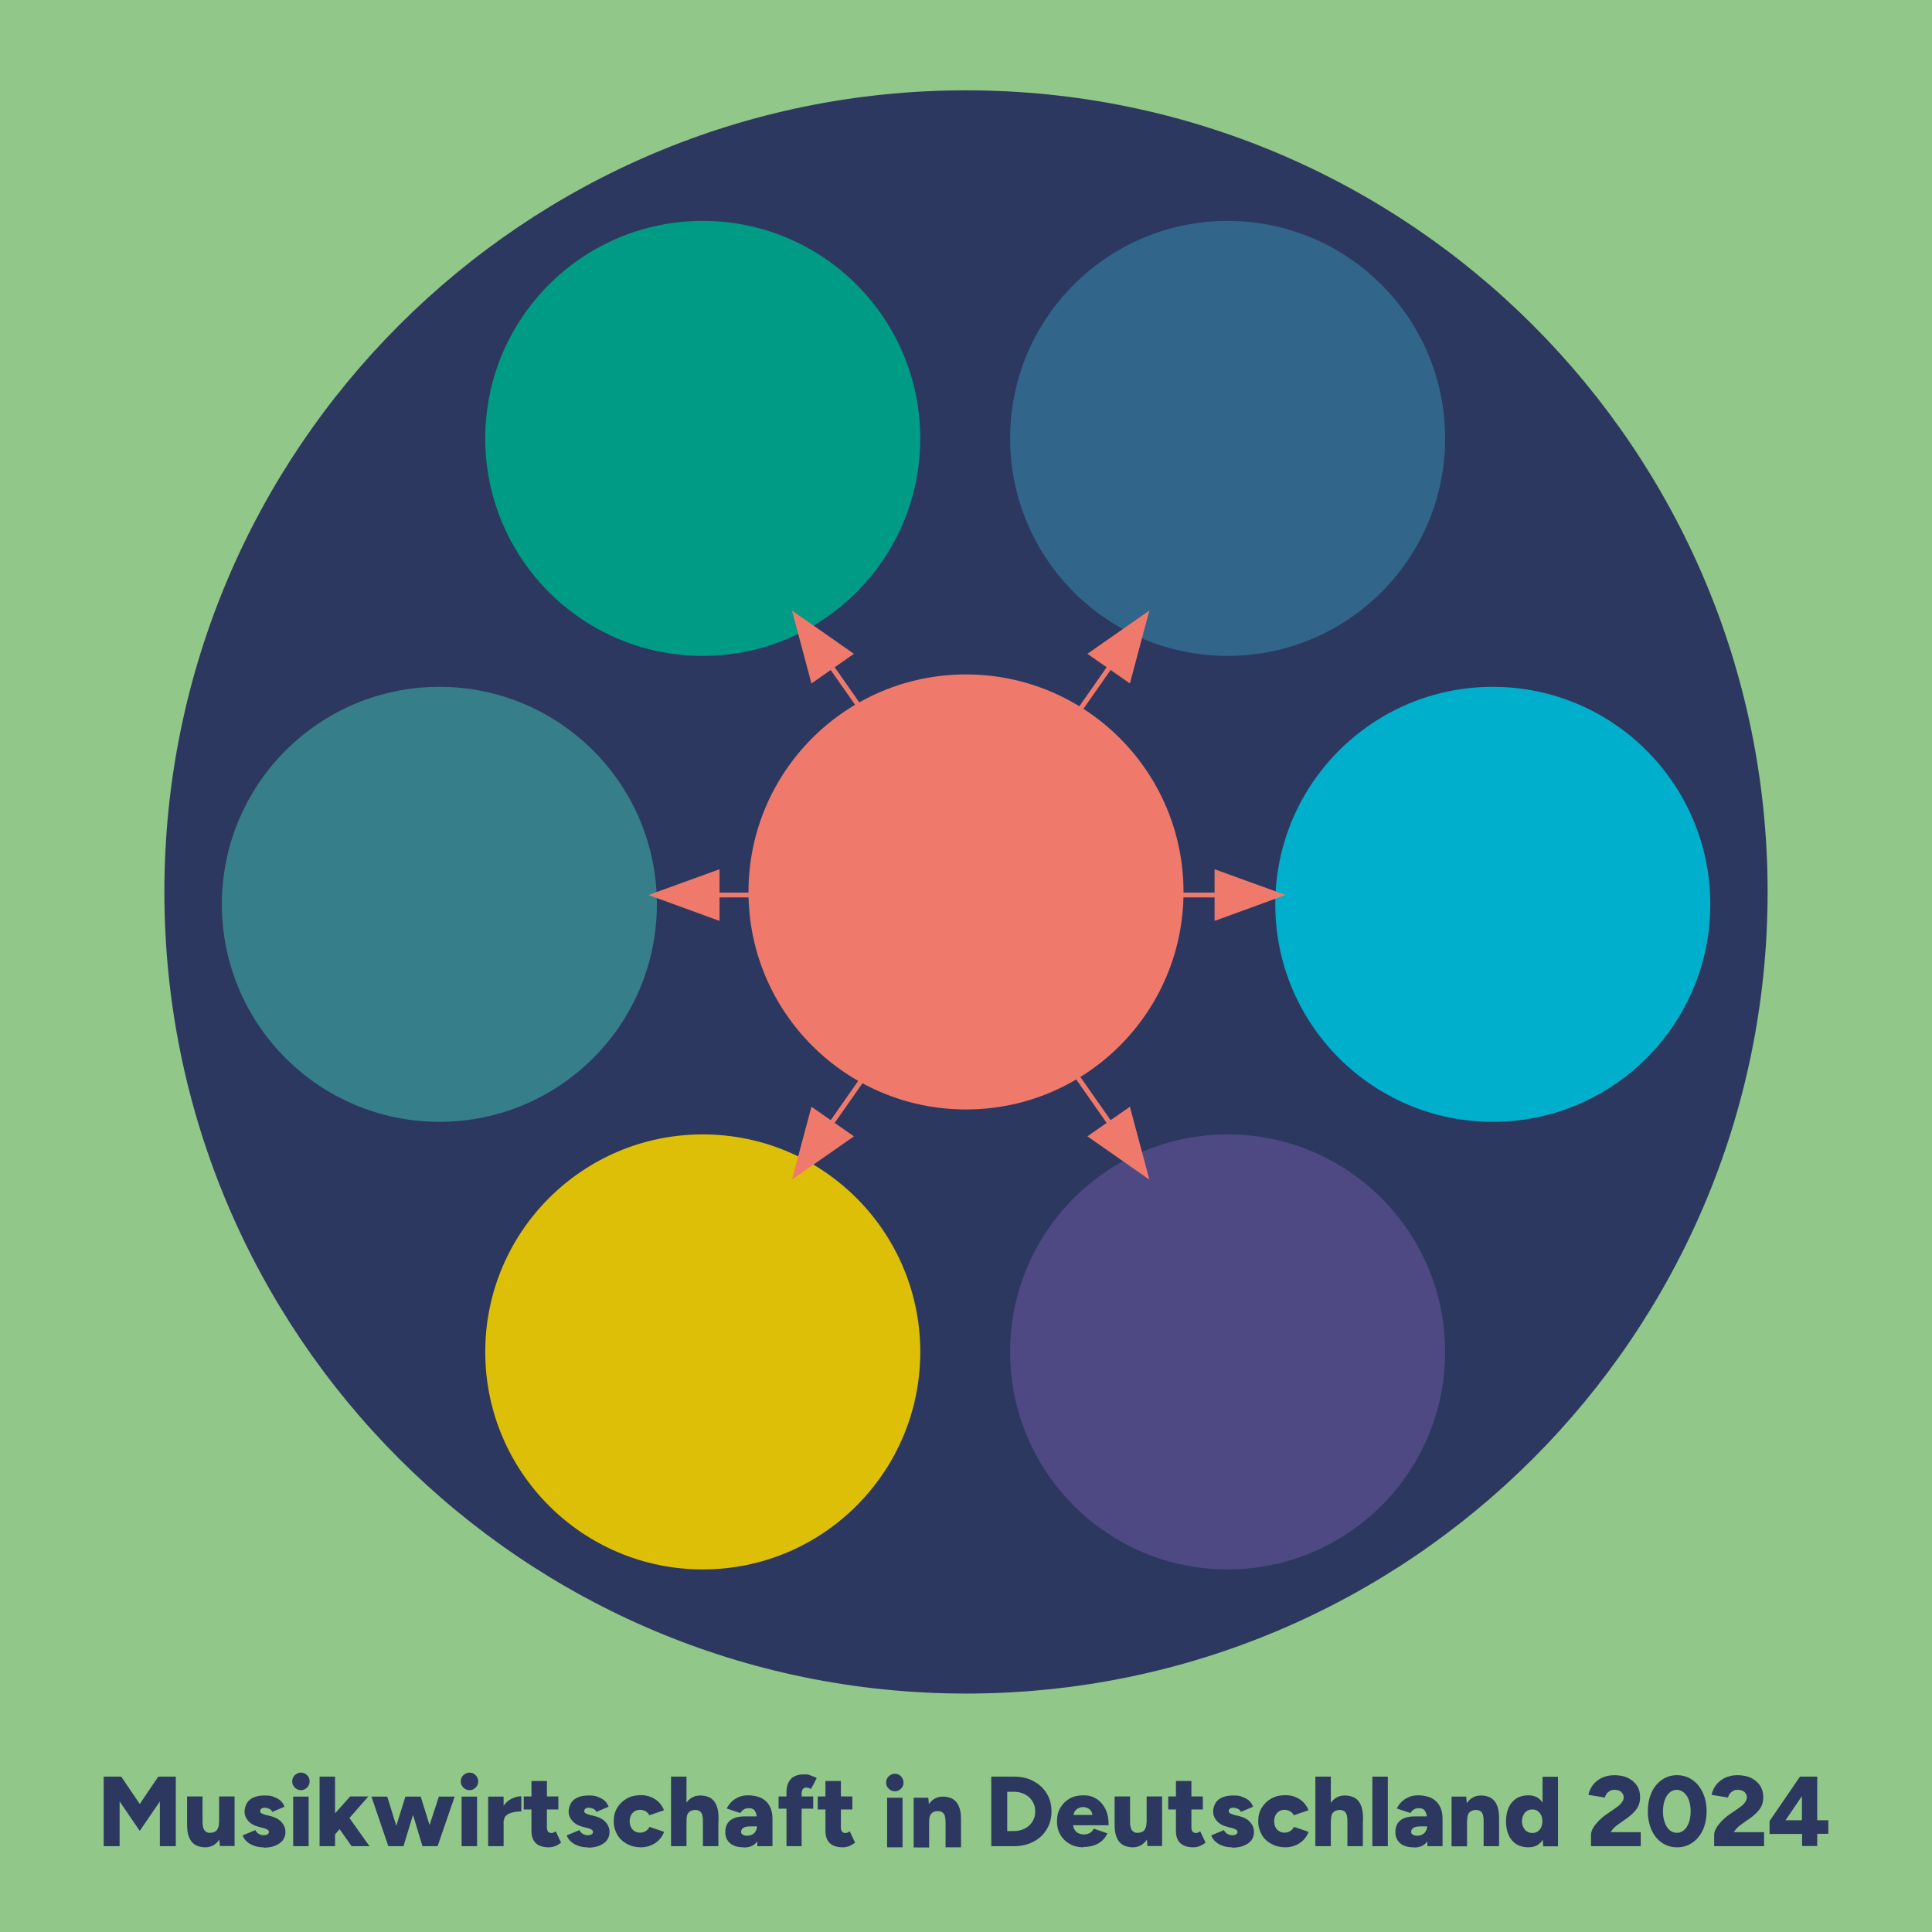 <?xml version="1.0" encoding="UTF-8"?>
<svg id="Ebene_1" data-name="Ebene 1" xmlns="http://www.w3.org/2000/svg" version="1.1" viewBox="0 0 1200 1200">
  <defs>
    <style>
      .cls-1 {
        fill: #ef7a6c;
      }

      .cls-1, .cls-2, .cls-3, .cls-4, .cls-5, .cls-6, .cls-7, .cls-8, .cls-9 {
        stroke-width: 0px;
      }

      .cls-2 {
        fill: #367e89;
      }

      .cls-3 {
        fill: #4e4982;
      }

      .cls-4 {
        fill: #2c385f;
      }

      .cls-5 {
        fill: #31658a;
      }

      .cls-6 {
        fill: #00afcb;
      }

      .cls-7 {
        fill: #009b85;
      }

      .cls-10 {
        fill: none;
        stroke: #ef7a6c;
        stroke-width: 3px;
      }

      .cls-8 {
        fill: #debf07;
      }

      .cls-9 {
        fill: #91c789;
      }
    </style>
  </defs>
  <rect class="cls-9" width="1200" height="1200"/>
  <g>
    <path class="cls-4" d="M1097.9,554c0-275-222.9-497.9-497.9-497.9S102.1,279,102.1,554s222.9,497.9,497.9,497.9,497.9-222.9,497.9-497.9h0Z"/>
    <path class="cls-1" d="M600,689.1c74.6,0,135.1-60.5,135.1-135.1s-60.5-135.1-135.1-135.1-135.1,60.5-135.1,135.1,60.5,135.1,135.1,135.1h0Z"/>
    <path class="cls-7" d="M436.5,407.4c74.6,0,135.1-60.5,135.1-135.1s-60.5-135.1-135.1-135.1-135.1,60.5-135.1,135.1,60.5,135.1,135.1,135.1h0Z"/>
    <path class="cls-5" d="M762.5,407.4c74.6,0,135.1-60.5,135.1-135.1s-60.5-135.1-135.1-135.1-135.1,60.5-135.1,135.1,60.5,135.1,135.1,135.1h0Z"/>
    <path class="cls-6" d="M927.2,696.8c74.6,0,135.1-60.5,135.1-135.1s-60.5-135.1-135.1-135.1-135.1,60.5-135.1,135.1,60.5,135.1,135.1,135.1h0Z"/>
    <path class="cls-2" d="M272.9,696.8c74.6,0,135.1-60.5,135.1-135.1s-60.5-135.1-135.1-135.1-135.1,60.5-135.1,135.1,60.5,135.1,135.1,135.1h0Z"/>
    <path class="cls-3" d="M762.5,974.8c74.6,0,135.1-60.5,135.1-135.1s-60.5-135.1-135.1-135.1-135.1,60.5-135.1,135.1,60.5,135.1,135.1,135.1h0Z"/>
    <path class="cls-8" d="M436.5,974.8c74.6,0,135.1-60.5,135.1-135.1s-60.5-135.1-135.1-135.1-135.1,60.5-135.1,135.1,60.5,135.1,135.1,135.1h0Z"/>
    <line class="cls-10" x1="551.1" y1="648.2" x2="507.2" y2="710.9"/>
    <polyline class="cls-1" points="491.9 732.7 504 687.4 530.4 705.8 491.9 732.7"/>
    <line class="cls-10" x1="551.1" y1="463.7" x2="507.2" y2="401"/>
    <polyline class="cls-1" points="491.9 379.2 504 424.5 530.4 406.1 491.9 379.2"/>
    <line class="cls-10" x1="506" y1="555.9" x2="429.4" y2="555.9"/>
    <polyline class="cls-1" points="402.8 555.9 446.9 572 446.9 539.9 402.8 555.9"/>
    <line class="cls-10" x1="695.4" y1="555.9" x2="771.9" y2="555.9"/>
    <polyline class="cls-1" points="798.5 555.9 754.4 572 754.4 539.9 798.5 555.9"/>
    <line class="cls-10" x1="654.7" y1="648.2" x2="698.6" y2="710.9"/>
    <polyline class="cls-1" points="713.9 732.7 701.8 687.4 675.4 705.8 713.9 732.7"/>
    <line class="cls-10" x1="654.7" y1="463.7" x2="698.6" y2="401"/>
    <polyline class="cls-1" points="713.9 379.2 701.8 424.5 675.4 406.1 713.9 379.2"/>
  </g>
  <g>
    <g>
      <g>
        <path class="cls-4" d="M64.4,1146.7v-43.2h10.9l11.5,17,11.5-17h10.9v43.2h-9.9v-27.8l-12.5,18.3-12.5-18.3v27.8h-9.9,0Z"/>
        <path class="cls-4" d="M116.2,1131.6v-15.8h9.6v15.8h-9.6ZM125.8,1131.6c0,1.6.2,2.9.5,3.9.4,1,.9,1.7,1.6,2.2s1.5.7,2.5.7c1.9,0,3.3-.5,4.2-1.6s1.4-2.6,1.4-4.7h2.9c0,3.3-.5,6-1.5,8.3-1,2.3-2.3,4-4,5.2-1.7,1.2-3.7,1.8-5.9,1.8s-4.5-.5-6.2-1.5c-1.7-1-2.9-2.5-3.8-4.6s-1.3-4.7-1.3-7.9v-1.8h9.6,0ZM136.6,1146.7l-.5-5.7v-25.2h9.6v30.8h-9.1Z"/>
        <path class="cls-4" d="M163.6,1147.4c-2,0-3.9-.3-5.6-.9-1.7-.6-3.3-1.4-4.5-2.5-1.3-1.1-2.2-2.4-2.8-4l7.9-3.3c.5,1.1,1.3,1.9,2.2,2.4.9.5,1.9.8,2.9.8s1.8-.2,2.4-.5c.6-.3.9-.8.9-1.5s-.3-1.2-.9-1.5c-.6-.4-1.5-.7-2.6-1l-2.7-.7c-2.9-.7-5.1-2-6.6-3.7-1.5-1.7-2.3-3.7-2.3-5.9s1.1-5.6,3.3-7.3c2.2-1.7,5.2-2.6,9.1-2.6s4.1.3,5.8.9c1.7.6,3.1,1.4,4.2,2.4s1.9,2.3,2.4,3.7l-7.6,3.2c-.3-.8-.9-1.5-1.8-1.9s-1.9-.7-2.9-.7-1.6.2-2.1.6c-.5.4-.7.9-.7,1.6s.3.9.9,1.3c.6.3,1.5.7,2.6,1l3.3.8c1.9.5,3.6,1.3,4.9,2.2,1.3,1,2.3,2.2,3,3.5s1,2.8,1,4.3-.6,3.6-1.7,5c-1.1,1.4-2.7,2.5-4.7,3.3-2,.8-4.3,1.2-7,1.2h0Z"/>
        <path class="cls-4" d="M186.9,1111.9c-1.4,0-2.7-.5-3.8-1.6-1.1-1.1-1.6-2.3-1.6-3.8s.5-2.8,1.6-3.9c1.1-1,2.3-1.6,3.8-1.6s2.8.5,3.8,1.6c1.1,1,1.6,2.3,1.6,3.9s-.5,2.7-1.6,3.8c-1.1,1.1-2.3,1.6-3.8,1.6ZM182.1,1146.7v-30.8h9.6v30.8h-9.6Z"/>
        <path class="cls-4" d="M198.5,1146.7v-43.2h9.6v43.2h-9.6ZM207.7,1139.8l-5.7-6.7,15.5-17.3h11.3l-21.1,24h0ZM218.4,1146.7l-9.6-13.6,6.3-6.6,14.4,20.2h-11.2,0Z"/>
        <path class="cls-4" d="M241.2,1146.7l-10.5-30.8h9.8l9.6,30.8h-8.9ZM242.2,1146.7l9.6-30.8h8.2l-9.4,30.8h-8.4ZM262.4,1146.7l-9.3-30.8h8.2l9.6,30.8h-8.4ZM262.5,1146.7l10.1-30.8h9.8l-10.6,30.8h-9.4,0Z"/>
        <path class="cls-4" d="M291.6,1111.9c-1.4,0-2.7-.5-3.8-1.6-1.1-1.1-1.6-2.3-1.6-3.8s.5-2.8,1.6-3.9c1.1-1,2.4-1.6,3.8-1.6s2.8.5,3.8,1.6c1.1,1,1.6,2.3,1.6,3.9s-.5,2.7-1.6,3.8c-1.1,1.1-2.3,1.6-3.8,1.6ZM286.7,1146.7v-30.8h9.6v30.8h-9.6Z"/>
        <path class="cls-4" d="M303.2,1146.7v-30.8h9.6v30.8h-9.6ZM310.3,1130.7c0-3.3.7-6.1,2-8.3s3-3.9,5.1-5,4.2-1.7,6.4-1.7v9.4c-1.9,0-3.7.2-5.3.6-1.7.4-3,1-4,1.9-1,.8-1.5,1.9-1.5,3.2h-2.5q0-.1,0-.1Z"/>
        <path class="cls-4" d="M325.3,1123.9v-8.1h21.5v8.1h-21.5ZM341,1147.4c-3.7,0-6.4-.9-8.2-2.6-1.8-1.7-2.7-4.2-2.7-7.5v-31.1h9.6v28.7c0,1.2.2,2.1.7,2.7.4.6,1.1.9,2.1.9s.8,0,1.3-.3.9-.4,1.4-.7l3.3,7c-1,.8-2.2,1.5-3.5,2.1-1.4.5-2.7.8-4,.8h0Z"/>
        <path class="cls-4" d="M364.9,1147.4c-2,0-3.9-.3-5.6-.9-1.7-.6-3.3-1.4-4.5-2.5-1.3-1.1-2.2-2.4-2.8-4l7.9-3.3c.5,1.1,1.3,1.9,2.2,2.4.9.5,1.9.8,2.9.8s1.8-.2,2.4-.5.9-.8.9-1.5-.3-1.2-.9-1.5c-.6-.4-1.5-.7-2.6-1l-2.7-.7c-2.9-.7-5.1-2-6.6-3.7-1.5-1.7-2.3-3.7-2.3-5.9s1.1-5.6,3.3-7.3c2.2-1.7,5.2-2.6,9.1-2.6s4.1.3,5.8.9c1.7.6,3.1,1.4,4.2,2.4s1.9,2.3,2.4,3.7l-7.6,3.2c-.3-.8-.9-1.5-1.8-1.9s-1.9-.7-2.9-.7-1.6.2-2.1.6c-.5.4-.7.9-.7,1.6s.3.9.9,1.3c.6.3,1.5.7,2.6,1l3.3.8c1.9.5,3.6,1.3,4.9,2.2,1.3,1,2.3,2.2,3,3.5.7,1.3,1,2.8,1,4.3s-.6,3.6-1.7,5c-1.1,1.4-2.7,2.5-4.7,3.3s-4.3,1.2-7,1.2h0Z"/>
        <path class="cls-4" d="M398.2,1147.4c-3.3,0-6.2-.7-8.8-2.1-2.6-1.4-4.6-3.3-6-5.7-1.4-2.5-2.2-5.2-2.2-8.4s.7-6,2.2-8.4,3.4-4.3,5.9-5.7c2.5-1.4,5.4-2.1,8.7-2.1s6.1.8,8.7,2.4c2.6,1.6,4.5,3.9,5.7,7l-9.1,3.1c-.5-1-1.2-1.8-2.2-2.4s-2.2-1-3.5-1-2.4.3-3.4.9-1.7,1.4-2.3,2.5c-.5,1.1-.8,2.3-.8,3.7s.3,2.6.8,3.7c.5,1,1.3,1.9,2.3,2.5s2.1.9,3.4.9,2.4-.3,3.5-1c1-.7,1.8-1.5,2.3-2.6l9.1,3.1c-1.2,3.1-3.1,5.4-5.7,7.1-2.6,1.6-5.5,2.5-8.7,2.5h0Z"/>
        <path class="cls-4" d="M416.8,1146.7v-43.2h9.6v43.2h-9.6ZM436.6,1130.9c0-1.6-.2-2.9-.5-3.9-.4-1-.9-1.7-1.6-2.1-.7-.4-1.5-.7-2.5-.7-1.9,0-3.2.5-4.2,1.5s-1.4,2.6-1.4,4.8h-2.9c0-3.3.5-6,1.5-8.3s2.3-4,4-5.2c1.7-1.2,3.7-1.8,5.9-1.8s4.6.5,6.3,1.5c1.7,1,2.9,2.5,3.8,4.6s1.3,4.7,1.3,7.9v1.8h-9.6,0ZM436.6,1146.7v-15.8h9.6v15.8h-9.6Z"/>
        <path class="cls-4" d="M462,1147.4c-3.7,0-6.5-.8-8.5-2.5s-3-4-3-7,1-5.7,3.2-7.3c2.1-1.6,5-2.4,8.8-2.4h8.4v6.2h-4.8c-2.1,0-3.5.3-4.4.9-.9.6-1.4,1.4-1.4,2.4s.3,1.3,1,1.8,1.6.7,2.8.7,2.2-.3,3.2-.8,1.6-1.2,2.1-2.1c.5-.9.8-1.8.8-2.8h2.4c0,4.1-.9,7.3-2.6,9.6-1.7,2.3-4.4,3.4-8,3.4h0ZM470.4,1146.7l-.2-6.7v-8.7c0-1.6-.1-3.1-.4-4.3s-.8-2.2-1.5-2.9-1.9-1-3.3-1-2.2.3-3,.8c-.9.5-1.6,1.3-2.2,2.2l-8.4-2.8c.7-1.5,1.7-2.9,2.9-4.1,1.2-1.2,2.7-2.2,4.5-3s3.8-1.1,6.2-1.1,5.9.6,8.1,1.8c2.2,1.2,3.9,2.9,5,5,1.1,2.1,1.7,4.7,1.7,7.6v17.2h-9.1Z"/>
        <path class="cls-4" d="M483.6,1123.4v-7.6h21.5v7.6h-21.5ZM488.5,1146.7v-33.7c0-3.4.9-6,2.7-8,1.8-1.9,4.5-2.9,8.1-2.9s2.8.2,4.2.7c1.5.5,2.8,1,3.8,1.6l-3.6,6.8c-.5-.3-1-.6-1.5-.7-.5-.1-.9-.2-1.4-.2-1,0-1.7.3-2.2,1s-.7,1.8-.7,3.4v32h-9.6,0Z"/>
        <path class="cls-4" d="M507.9,1123.9v-8.1h21.5v8.1h-21.5ZM523.6,1147.4c-3.7,0-6.4-.9-8.2-2.6-1.8-1.7-2.7-4.2-2.7-7.5v-31.1h9.6v28.7c0,1.2.2,2.1.7,2.7.4.6,1.1.9,2.1.9s.8,0,1.3-.3.9-.4,1.4-.7l3.3,7c-1,.8-2.2,1.5-3.5,2.1-1.4.5-2.7.8-4,.8h0Z"/>
      </g>
      <g>
        <path class="cls-4" d="M555.8,1112.6c-1.4,0-2.7-.5-3.8-1.6-1.1-1.1-1.6-2.3-1.6-3.8s.5-2.8,1.6-3.9c1.1-1,2.3-1.6,3.8-1.6s2.8.5,3.8,1.6,1.6,2.3,1.6,3.9-.5,2.7-1.6,3.8c-1.1,1.1-2.3,1.6-3.8,1.6ZM551,1147.4v-30.8h9.6v30.8h-9.6Z"/>
        <path class="cls-4" d="M567.5,1147.4v-30.8h9.1l.5,5.7v25.2h-9.6,0ZM587.3,1131.6c0-1.6-.2-2.9-.5-3.9-.4-1-.9-1.7-1.6-2.1-.7-.4-1.5-.7-2.5-.7-1.9,0-3.3.5-4.2,1.5s-1.4,2.6-1.4,4.8h-2.9c0-3.3.5-6,1.5-8.3s2.3-4,4-5.2c1.7-1.2,3.7-1.8,5.9-1.8s4.5.5,6.2,1.5c1.7,1,2.9,2.5,3.8,4.6s1.3,4.7,1.3,7.9v1.8h-9.6,0ZM587.3,1147.4v-15.8h9.6v15.8h-9.6Z"/>
      </g>
    </g>
    <g>
      <path class="cls-4" d="M615.7,1146.7v-43.2h14.1c4.6,0,8.6.9,12.1,2.8,3.5,1.9,6.3,4.4,8.2,7.6,2,3.2,3,7,3,11.2s-1,7.9-3,11.2c-2,3.3-4.7,5.8-8.2,7.6-3.5,1.9-7.6,2.8-12.1,2.8h-14.1ZM625.6,1137.3h4.2c1.9,0,3.6-.3,5.2-.9s3-1.4,4.2-2.5,2.1-2.4,2.8-3.9,1-3.1,1-4.9-.3-3.4-1-4.9c-.7-1.5-1.6-2.8-2.8-3.9s-2.6-1.9-4.2-2.5c-1.6-.6-3.4-.9-5.2-.9h-4.2v24.4h0Z"/>
      <path class="cls-4" d="M672.9,1147.4c-3.2,0-6-.7-8.5-2.1-2.5-1.4-4.4-3.3-5.8-5.7-1.4-2.4-2.1-5.2-2.1-8.4s.7-6,2.1-8.4c1.4-2.4,3.4-4.3,5.8-5.7s5.3-2,8.6-2,5.6.7,7.9,2.1c2.3,1.4,4.2,3.5,5.6,6.2,1.4,2.8,2.1,6.2,2.1,10.3h-23.2l1-1.2c0,1.4.3,2.6.9,3.7.6,1.1,1.4,1.9,2.4,2.4,1,.5,2.2.8,3.5.8s2.8-.3,3.9-1c1-.7,1.8-1.5,2.2-2.6l8.5,2.9c-.8,1.9-2,3.5-3.5,4.8-1.5,1.3-3.2,2.2-5.2,2.8s-4,.9-6.2.9h0ZM666.7,1128.5l-1-1.2h13.8l-.9,1.2c0-1.5-.3-2.7-.9-3.6-.6-.9-1.4-1.6-2.3-1.9-.9-.4-1.8-.6-2.7-.6s-1.8.2-2.7.6-1.7,1-2.3,1.9c-.6.9-1,2.1-1,3.6h0Z"/>
      <path class="cls-4" d="M692.3,1131.6v-15.8h9.6v15.8h-9.6ZM701.9,1131.6c0,1.6.2,2.9.5,3.9.4,1,.9,1.7,1.6,2.2s1.5.7,2.5.7c1.9,0,3.3-.5,4.2-1.6.9-1,1.4-2.6,1.4-4.7h2.9c0,3.3-.5,6-1.5,8.3-1,2.3-2.3,4-4,5.2-1.7,1.2-3.7,1.8-5.9,1.8s-4.5-.5-6.2-1.5c-1.7-1-2.9-2.5-3.8-4.6s-1.3-4.7-1.3-7.9v-1.8h9.6,0ZM712.7,1146.7l-.5-5.7v-25.2h9.6v30.8h-9.1Z"/>
      <path class="cls-4" d="M725.6,1123.9v-8.1h21.5v8.1h-21.5ZM741.3,1147.4c-3.7,0-6.4-.9-8.2-2.6-1.8-1.7-2.7-4.2-2.7-7.5v-31.1h9.6v28.7c0,1.2.2,2.1.7,2.7.4.6,1.1.9,2.1.9s.8,0,1.3-.3.9-.4,1.4-.7l3.3,7c-1,.8-2.2,1.5-3.5,2.1-1.4.5-2.7.8-4,.8h0Z"/>
      <path class="cls-4" d="M765.2,1147.4c-2,0-3.9-.3-5.6-.9s-3.3-1.4-4.5-2.5c-1.3-1.1-2.2-2.4-2.8-4l7.9-3.3c.5,1.1,1.3,1.9,2.2,2.4.9.5,1.9.8,2.9.8s1.8-.2,2.4-.5.9-.8.9-1.5-.3-1.2-.9-1.5c-.6-.4-1.5-.7-2.6-1l-2.7-.7c-2.9-.7-5.1-2-6.6-3.7-1.5-1.7-2.3-3.7-2.3-5.9s1.1-5.6,3.3-7.3c2.2-1.7,5.2-2.6,9.1-2.6s4.1.3,5.8.9c1.7.6,3.1,1.4,4.2,2.4s1.9,2.3,2.4,3.7l-7.6,3.2c-.3-.8-.9-1.5-1.8-1.9s-1.9-.7-2.9-.7-1.6.2-2.1.6c-.5.4-.7.9-.7,1.6s.3.9.9,1.3c.6.3,1.5.7,2.6,1l3.3.8c1.9.5,3.6,1.3,4.9,2.2,1.3,1,2.3,2.2,3,3.5.7,1.3,1,2.8,1,4.3s-.6,3.6-1.7,5c-1.1,1.4-2.7,2.5-4.7,3.3s-4.3,1.2-7,1.2h0Z"/>
      <path class="cls-4" d="M798.5,1147.4c-3.3,0-6.2-.7-8.8-2.1s-4.6-3.3-6-5.7c-1.4-2.5-2.2-5.2-2.2-8.4s.7-6,2.2-8.4,3.4-4.3,5.9-5.7c2.5-1.4,5.4-2.1,8.7-2.1s6.1.8,8.7,2.4c2.6,1.6,4.5,3.9,5.7,7l-9.1,3.1c-.5-1-1.2-1.8-2.2-2.4s-2.2-1-3.5-1-2.4.3-3.4.9-1.7,1.4-2.3,2.5c-.5,1.1-.8,2.3-.8,3.7s.3,2.6.8,3.7c.5,1,1.3,1.9,2.3,2.5s2.1.9,3.4.9,2.4-.3,3.5-1c1-.7,1.8-1.5,2.3-2.6l9.1,3.1c-1.2,3.1-3.1,5.4-5.7,7.1-2.6,1.6-5.5,2.5-8.7,2.5h0Z"/>
      <path class="cls-4" d="M817,1146.7v-43.2h9.6v43.2h-9.6ZM836.9,1130.9c0-1.6-.2-2.9-.5-3.9-.4-1-.9-1.7-1.6-2.1-.7-.4-1.5-.7-2.5-.7-1.9,0-3.2.5-4.2,1.5s-1.4,2.6-1.4,4.8h-2.9c0-3.3.5-6,1.5-8.3,1-2.3,2.3-4,4-5.2,1.7-1.2,3.7-1.8,5.9-1.8s4.6.5,6.3,1.5c1.7,1,2.9,2.5,3.8,4.6s1.3,4.7,1.3,7.9v1.8h-9.6,0ZM836.9,1146.7v-15.8h9.6v15.8h-9.6Z"/>
      <path class="cls-4" d="M852.4,1146.7v-43.2h9.6v43.2h-9.6Z"/>
      <path class="cls-4" d="M878.2,1147.4c-3.7,0-6.5-.8-8.5-2.5s-3-4-3-7,1-5.7,3.2-7.3c2.1-1.6,5-2.4,8.8-2.4h8.4v6.2h-4.8c-2.1,0-3.5.3-4.4.9-.9.6-1.4,1.4-1.4,2.4s.3,1.3,1,1.8,1.6.7,2.8.7,2.2-.3,3.2-.8,1.6-1.2,2.1-2.1c.5-.9.8-1.8.8-2.8h2.4c0,4.1-.9,7.3-2.6,9.6s-4.4,3.4-8,3.4h0ZM886.6,1146.7l-.2-6.7v-8.7c0-1.6-.1-3.1-.4-4.3s-.8-2.2-1.5-2.9-1.9-1-3.3-1-2.2.3-3,.8c-.9.5-1.6,1.3-2.2,2.2l-8.4-2.8c.7-1.5,1.7-2.9,2.9-4.1,1.2-1.2,2.7-2.2,4.5-3s3.8-1.1,6.2-1.1,5.9.6,8.1,1.8c2.2,1.2,3.9,2.9,5,5,1.1,2.1,1.7,4.7,1.7,7.6v17.2h-9.1Z"/>
      <path class="cls-4" d="M901.6,1146.7v-30.8h9.1l.5,5.7v25.2h-9.6,0ZM921.5,1130.9c0-1.6-.2-2.9-.5-3.9-.4-1-.9-1.7-1.6-2.1-.7-.4-1.5-.7-2.5-.7-1.9,0-3.2.5-4.2,1.5s-1.4,2.6-1.4,4.8h-2.9c0-3.3.5-6,1.5-8.3s2.3-4,4-5.2c1.7-1.2,3.7-1.8,5.9-1.8s4.5.5,6.2,1.5c1.7,1,2.9,2.5,3.8,4.6s1.3,4.7,1.3,7.9v1.8h-9.6,0ZM921.5,1146.7v-15.8h9.6v15.8h-9.6Z"/>
      <path class="cls-4" d="M949.3,1147.4c-2.9,0-5.4-.7-7.4-1.9-2.1-1.3-3.7-3.2-4.8-5.6s-1.7-5.3-1.7-8.6.6-6.3,1.7-8.7c1.1-2.4,2.7-4.2,4.8-5.6,2.1-1.3,4.6-1.9,7.4-1.9s4.7.7,6.4,1.9c1.7,1.3,3,3.2,3.9,5.6.9,2.4,1.3,5.3,1.3,8.7s-.4,6.2-1.3,8.6c-.9,2.4-2.2,4.3-3.9,5.6-1.7,1.3-3.9,1.9-6.4,1.9ZM951.8,1138.5c1.2,0,2.3-.3,3.2-.9s1.7-1.5,2.2-2.6c.5-1.1.8-2.3.8-3.8s-.3-2.7-.8-3.8c-.5-1.1-1.3-1.9-2.2-2.6-.9-.6-2-.9-3.3-.9s-2.3.3-3.3.9-1.7,1.5-2.2,2.6c-.5,1.1-.9,2.3-.9,3.8,0,1.4.3,2.7.9,3.8.5,1.1,1.3,1.9,2.3,2.6s2.1.9,3.3.9h0ZM958.5,1146.7l-.4-5.7v-37.4h9.6v43.2h-9.2Z"/>
      <path class="cls-4" d="M988.2,1146.7v-7.2c0-1.1.4-2.4,1.2-3.9s2-2.9,3.4-4.5c1.5-1.5,3.1-2.9,5-4.2l5.4-3.7c.8-.5,1.6-1.2,2.5-1.9.8-.7,1.5-1.5,2-2.3.5-.8.8-1.7.8-2.6s-.2-1.7-.7-2.4-1.1-1.3-1.9-1.7c-.8-.4-1.9-.6-3.3-.6s-1.9.2-2.7.7-1.5,1-2,1.7-.9,1.5-1.1,2.4l-10.2-1.7c.4-2.1,1.3-4.1,2.7-6,1.4-1.9,3.2-3.3,5.5-4.5,2.3-1.1,4.9-1.7,7.9-1.7s6.3.6,8.6,1.8c2.4,1.2,4.2,2.8,5.5,4.8s1.9,4.4,1.9,7.2-.8,5.4-2.4,7.5c-1.6,2.1-3.7,4-6.3,5.8l-4.7,3.3c-1,.7-1.9,1.4-2.7,2.2s-1.5,1.7-2.2,2.8h18.7v8.7h-31Z"/>
      <path class="cls-4" d="M1041.6,1147.4c-3.5,0-6.7-1-9.4-2.9-2.8-1.9-4.9-4.5-6.4-7.9-1.5-3.4-2.3-7.2-2.3-11.6s.8-8.2,2.3-11.6,3.7-6,6.4-7.9,5.9-2.9,9.4-2.9,6.8,1,9.5,2.9c2.8,1.9,4.9,4.5,6.5,7.9,1.6,3.4,2.4,7.2,2.4,11.6s-.8,8.2-2.3,11.6c-1.6,3.4-3.7,6-6.5,7.9s-5.9,2.9-9.5,2.9h0ZM1041.6,1138.4c1.6,0,3.1-.6,4.4-1.7,1.3-1.1,2.3-2.7,3-4.7s1.1-4.3,1.1-6.9-.4-5-1.1-7c-.7-2-1.8-3.6-3.1-4.7s-2.8-1.7-4.5-1.7-3.1.6-4.4,1.7-2.3,2.7-3,4.7c-.7,2-1.1,4.3-1.1,7s.4,4.9,1.1,6.9c.7,2,1.7,3.6,3,4.7,1.3,1.1,2.8,1.7,4.5,1.7h0Z"/>
      <path class="cls-4" d="M1064.7,1146.7v-7.2c0-1.1.4-2.4,1.2-3.9s2-2.9,3.4-4.5c1.5-1.5,3.1-2.9,5-4.2l5.4-3.7c.8-.5,1.6-1.2,2.5-1.9.8-.7,1.5-1.5,2-2.3.5-.8.8-1.7.8-2.6s-.2-1.7-.7-2.4c-.4-.7-1.1-1.3-1.9-1.7-.8-.4-1.9-.6-3.3-.6s-1.9.2-2.7.7-1.5,1-2,1.7-.9,1.5-1.1,2.4l-10.2-1.7c.4-2.1,1.3-4.1,2.7-6s3.2-3.3,5.5-4.5c2.3-1.1,4.9-1.7,7.9-1.7s6.3.6,8.6,1.8,4.2,2.8,5.5,4.8c1.3,2.1,1.9,4.4,1.9,7.2s-.8,5.4-2.4,7.5c-1.6,2.1-3.7,4-6.3,5.8l-4.7,3.3c-1,.7-1.9,1.4-2.7,2.2-.8.8-1.5,1.7-2.2,2.8h18.8v8.7h-31Z"/>
      <path class="cls-4" d="M1119.3,1146.7v-7.6h-20.2v-8l18.9-27.6h10.7v27.1h6.9v8.4h-6.9v7.6h-9.4ZM1109,1130.6h10.2v-15l-10.2,15Z"/>
    </g>
  </g>
</svg>